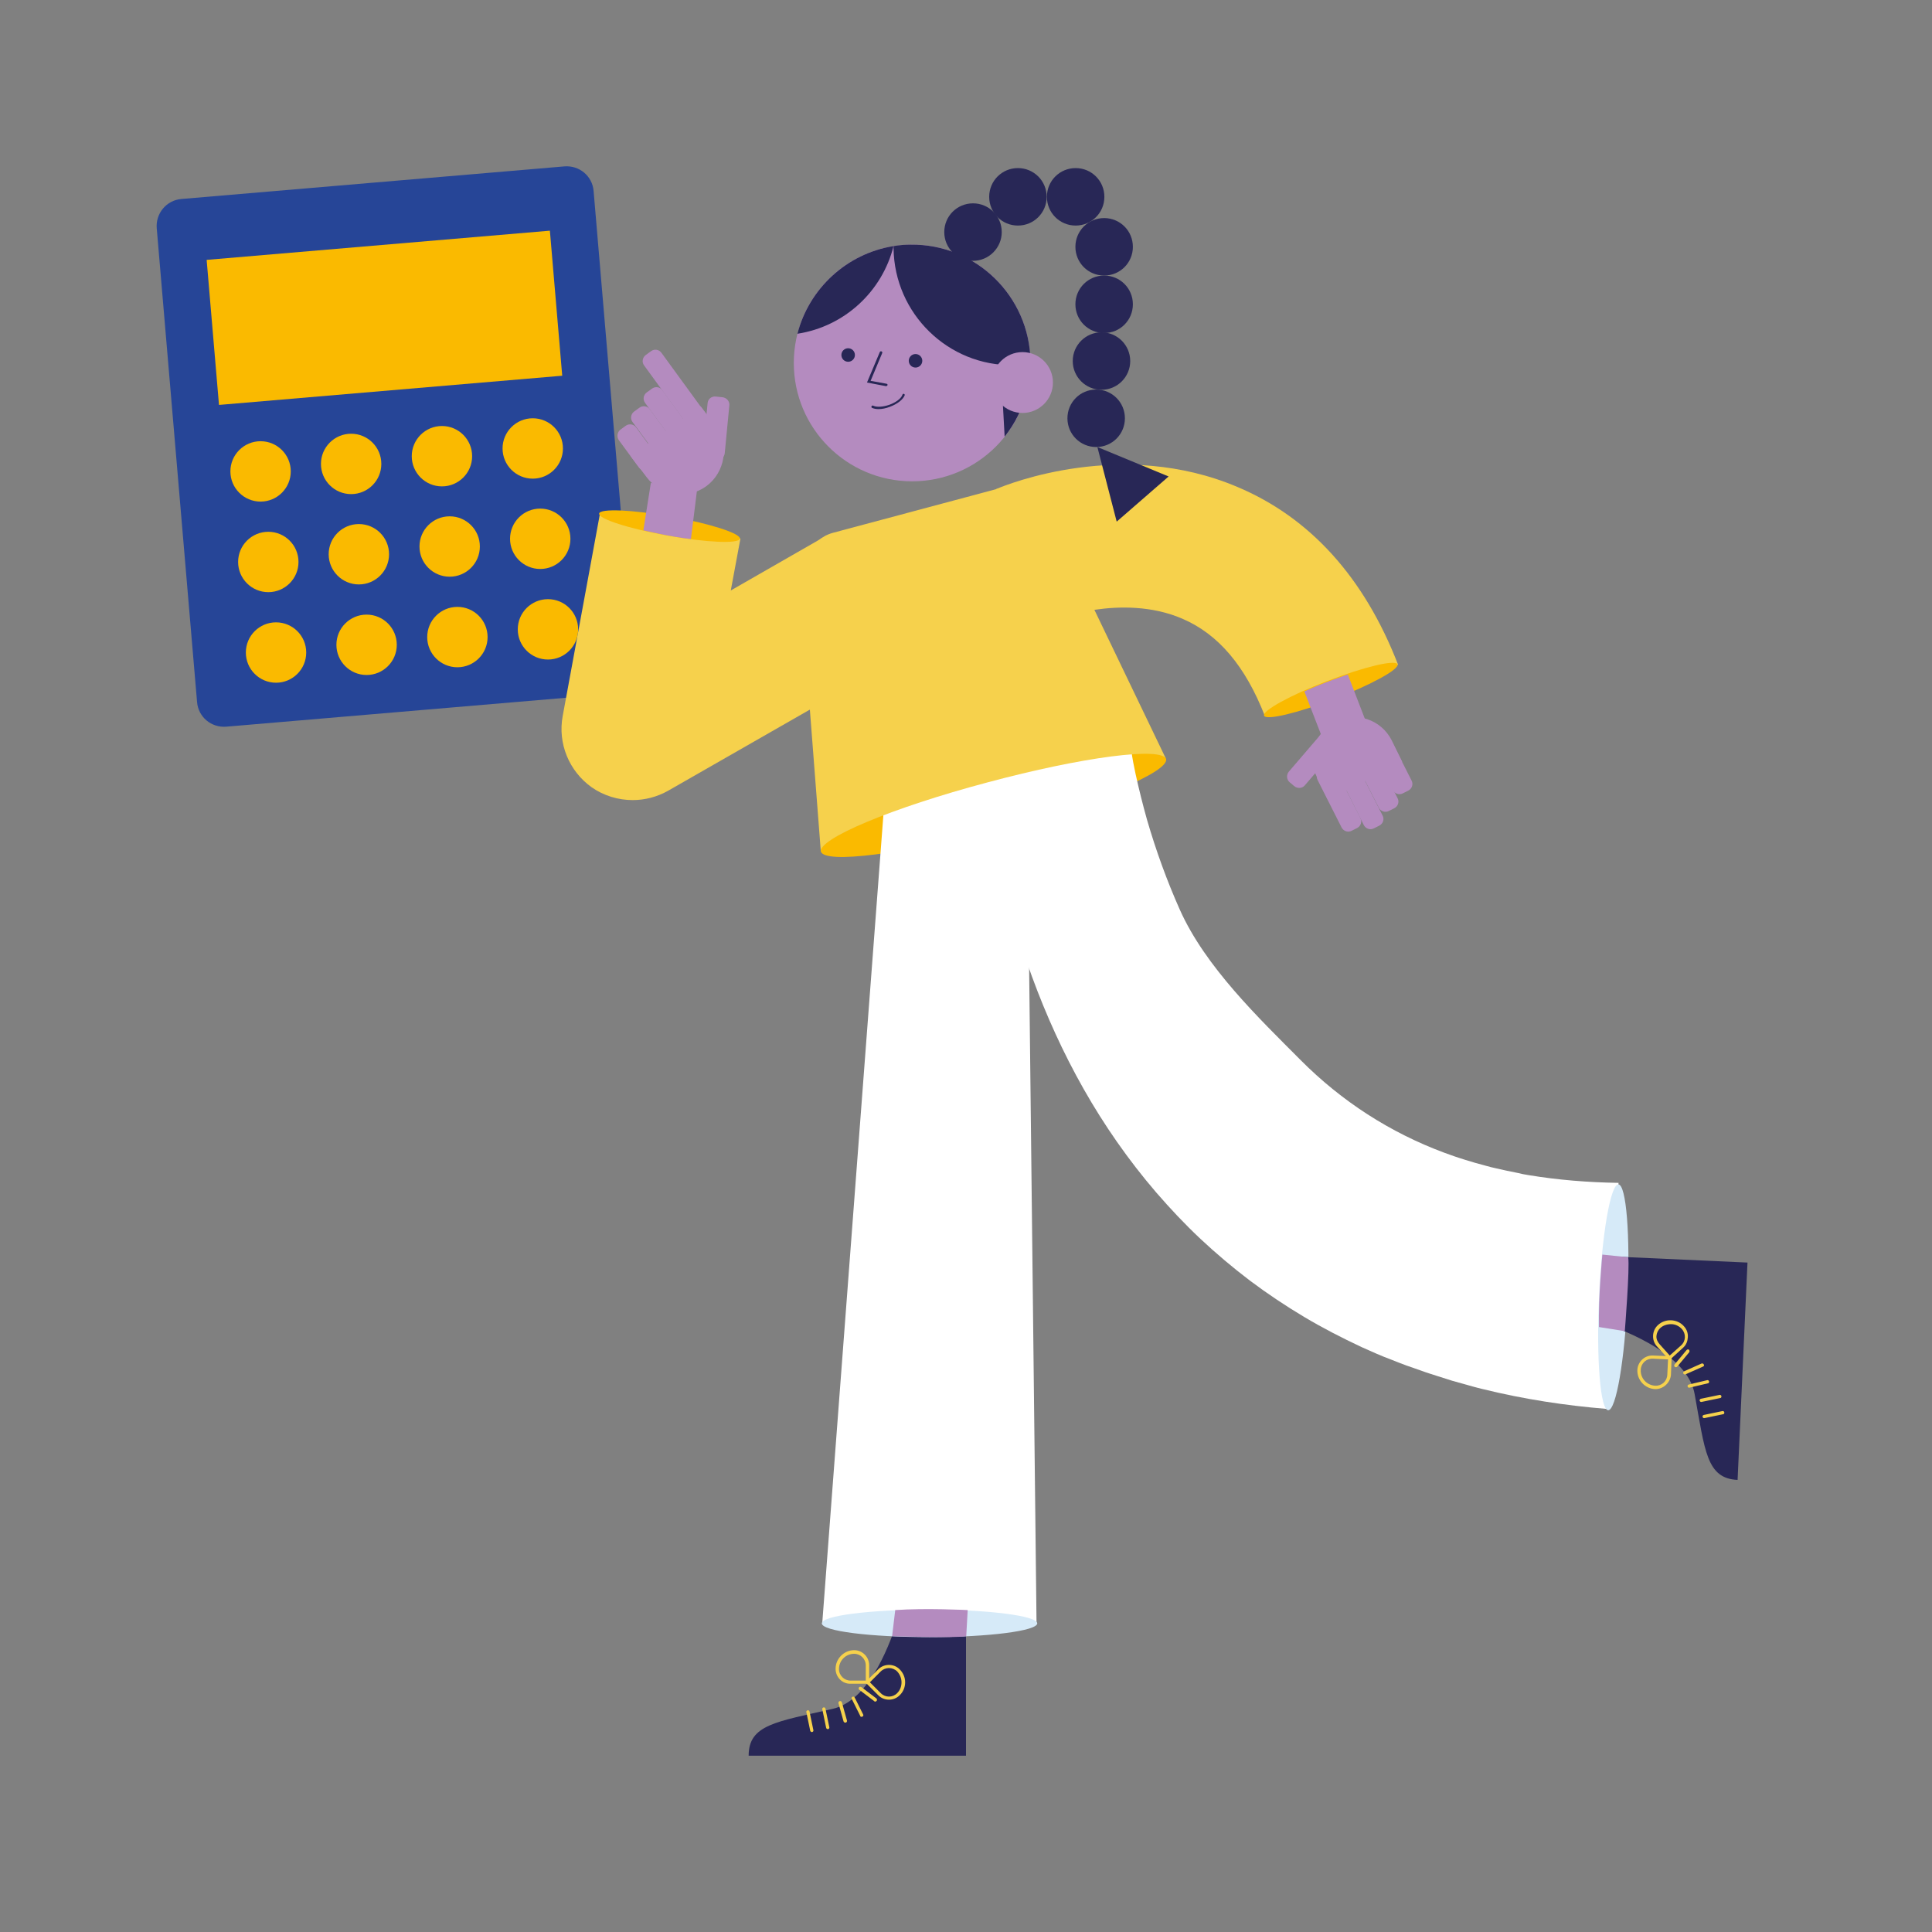 <?xml version="1.0" encoding="UTF-8"?>
<svg xmlns="http://www.w3.org/2000/svg" xmlns:xlink="http://www.w3.org/1999/xlink" version="1.1" id="Layer_1" x="0px" y="0px" viewBox="0 0 800 800" style="enable-background:new 0 0 800 800;" xml:space="preserve">
<rect x="0" y="0" width="800" height="800" fill="#808080" stroke="none"/>
<style type="text/css">
	.st0{fill:#264597;}
	.st1{fill:#FABA00;}
	.st2{fill:#B48BBF;}
	.st3{fill:#FFFFFF;}
	.st4{fill:#282756;}
	.st5{fill:#F6D14C;}
	.st6{fill:#D6EAF8;}
</style>
<g>
	<path class="st0" d="M75.1,82.4l158.6-13.5c6.2-0.5,11.6,4,12.1,10.2l16.7,196.2c0.5,6.2-4,11.6-10.2,12.1L93.7,300.9   c-6.2,0.5-11.6-4-12.1-10.2L64.9,94.5C64.4,88.3,69,82.9,75.1,82.4z"></path>
</g>
<g>
	
		<rect x="87.9" y="101.5" transform="matrix(0.996 -8.472133e-02 8.472133e-02 0.996 -10.579 13.963)" class="st1" width="142.7" height="60.3"></rect>
</g>
<g>
	<circle class="st1" cx="107.9" cy="195.2" r="12.5"></circle>
</g>
<g>
	<circle class="st1" cx="145.4" cy="192.1" r="12.5"></circle>
</g>
<g>
	<circle class="st1" cx="183" cy="188.9" r="12.5"></circle>
</g>
<g>
	<circle class="st1" cx="220.6" cy="185.7" r="12.5"></circle>
</g>
<g>
	<circle class="st1" cx="111.1" cy="232.7" r="12.5"></circle>
</g>
<g>
	<circle class="st1" cx="148.6" cy="229.5" r="12.5"></circle>
</g>
<g>
	<circle class="st1" cx="186.2" cy="226.3" r="12.5"></circle>
</g>
<g>
	<circle class="st1" cx="223.7" cy="223.1" r="12.5"></circle>
</g>
<g>
	<circle class="st1" cx="114.3" cy="270.2" r="12.5"></circle>
</g>
<g>
	<circle class="st1" cx="151.8" cy="267" r="12.5"></circle>
</g>
<g>
	<circle class="st1" cx="189.4" cy="263.8" r="12.5"></circle>
</g>
<g>
	<circle class="st1" cx="226.9" cy="260.6" r="12.5"></circle>
</g>
<g>
	<path class="st2" d="M256.9,177.9l2.2-1.6c1.4-1,3.3-0.7,4.3,0.7l8.3,11.3c1,1.4,0.7,3.3-0.7,4.3l-2.2,1.6c-1.4,1-3.3,0.7-4.3-0.7   l-8.3-11.3C255.3,180.8,255.6,178.9,256.9,177.9z"></path>
</g>
<g>
	<path class="st2" d="M262.6,170.4l2.2-1.6c1.4-1,3.3-0.7,4.3,0.7L279,183c1,1.4,0.7,3.3-0.7,4.3l-2.2,1.6c-1.4,1-3.3,0.7-4.3-0.7   l-9.9-13.5C260.9,173.4,261.2,171.4,262.6,170.4z"></path>
</g>
<g>
	<path class="st2" d="M267.8,162.5l2.2-1.6c1.4-1,3.3-0.7,4.3,0.7l11.8,16.2c1,1.4,0.7,3.3-0.7,4.3l-2.2,1.6c-1.4,1-3.3,0.7-4.3-0.7   l-11.8-16.2C266.1,165.4,266.4,163.5,267.8,162.5z"></path>
</g>
<g>
	<path class="st2" d="M267.4,147l2.2-1.6c1.4-1,3.3-0.7,4.3,0.7l19.3,26.5c1,1.4,0.7,3.3-0.7,4.3l-2.2,1.6c-1.4,1-3.3,0.7-4.3-0.7   l-19.3-26.5C265.7,150,266,148,267.4,147z"></path>
</g>
<g>
	<path class="st2" d="M296.4,164.2l2.8,0.3c1.7,0.2,3,1.7,2.8,3.4l-1.9,19.8c-0.2,1.7-1.7,3-3.4,2.8l-2.8-0.3   c-1.7-0.2-3-1.7-2.8-3.4l1.9-19.8C293.1,165.2,294.7,164,296.4,164.2z"></path>
</g>
<g>
	<path class="st2" d="M296.3,176.4l-6.2-8.2l-29,20.6l6.5,8.6c5.8,7.9,16.9,9.7,24.9,3.9C300.3,195.5,302.1,184.4,296.3,176.4   L296.3,176.4z"></path>
</g>
<g>
	<ellipse transform="matrix(0.966 -0.259 0.259 0.966 -72.336 118.076)" class="st1" cx="411.4" cy="333.2" rx="74" ry="10"></ellipse>
</g>
<g>
	<polygon class="st3" points="429.2,671.8 340.5,671.8 366.6,326.8 425.2,317.3  "></polygon>
</g>
<g>
	<path class="st4" d="M400,673.8V727H310c0-12.9,11.4-14,34.8-19.4c12.6-2.9,20.9-19.3,25.9-33.8"></path>
</g>
<g>
	<path class="st5" d="M336.2,717.2c0,0,0.1,0,0.1,0c0.4-0.1,0.6-0.5,0.5-0.8l-1.6-7.7c-0.1-0.4-0.5-0.6-0.8-0.5   c-0.4,0.1-0.6,0.5-0.5,0.8l1.6,7.7C335.6,717,335.9,717.2,336.2,717.2L336.2,717.2z"></path>
</g>
<g>
	<path class="st5" d="M342.8,716c0,0,0.1,0,0.1,0c0.4-0.1,0.6-0.5,0.5-0.8l-1.6-7.7c-0.1-0.4-0.5-0.6-0.8-0.5   c-0.4,0.1-0.6,0.5-0.5,0.8l1.6,7.7C342.2,715.8,342.5,716,342.8,716L342.8,716z"></path>
</g>
<g>
	<path class="st5" d="M350,713.3c0.1,0,0.1,0,0.2,0c0.4-0.1,0.6-0.5,0.5-0.9l-2.1-7.5c-0.1-0.4-0.5-0.6-0.9-0.5   c-0.4,0.1-0.6,0.5-0.5,0.9l2.1,7.5C349.4,713.1,349.7,713.3,350,713.3L350,713.3z"></path>
</g>
<g>
	<path class="st5" d="M356.8,710.9c0.1,0,0.2,0,0.3-0.1c0.4-0.2,0.5-0.6,0.3-0.9l-3.5-7c-0.2-0.3-0.6-0.5-0.9-0.3   c-0.4,0.2-0.5,0.6-0.3,0.9l3.5,7C356.2,710.8,356.5,710.9,356.8,710.9L356.8,710.9z"></path>
</g>
<g>
	<path class="st5" d="M362.4,704.6c0.2,0,0.4-0.1,0.6-0.3c0.2-0.3,0.2-0.8-0.1-1l-6.2-4.7c-0.3-0.2-0.8-0.2-1,0.1s-0.2,0.8,0.1,1   l6.2,4.7C362.1,704.6,362.2,704.6,362.4,704.6L362.4,704.6z"></path>
</g>
<g>
	<path class="st5" d="M346,691c0-4.2,3.5-7.7,7.7-7.7c3.4,0,6.2,2.8,6.2,6.2v7.7h-7.7C348.8,697.3,346,694.5,346,691z M358.5,689.6   c0-2.7-2.2-4.8-4.8-4.8c-3.5,0-6.3,2.8-6.3,6.3c0,2.7,2.2,4.8,4.8,4.8h6.3V689.6z"></path>
</g>
<g>
	<path class="st5" d="M363.7,702l-5.4-5.4l5.4-5.4c2.4-2.4,6.4-2.4,8.8,0c1.5,1.5,2.3,3.4,2.3,5.4s-0.8,4-2.3,5.4   c-1.2,1.2-2.8,1.8-4.4,1.8S364.9,703.2,363.7,702L363.7,702z M364.7,692.1l-4.5,4.5l4.5,4.5c1.9,1.9,4.9,1.9,6.8,0   c1.2-1.2,1.8-2.8,1.8-4.5s-0.7-3.3-1.8-4.5c-0.9-0.9-2.2-1.4-3.4-1.4S365.6,691.2,364.7,692.1z"></path>
</g>
<g>
	<path class="st6" d="M429.5,672.2c0-3.1-20-5.7-44.6-5.7s-44.6,2.5-44.6,5.7s20,5.7,44.6,5.7S429.5,675.3,429.5,672.2z"></path>
</g>
<g>
	<path class="st2" d="M369.4,677.5c0,0,26.3,0.9,30.7,0l0.6-10.8c0,0-17.4-0.9-30,0L369.4,677.5z"></path>
</g>
<g>
	<polygon class="st2" points="351.2,132.8 351.2,132.8 351.2,132.8  "></polygon>
</g>
<g>
	<path class="st3" d="M407.1,305.9l0.2,4l0.2,3.3c0.2,2.2,0.3,4.3,0.5,6.4c0.4,4.2,0.9,8.4,1.5,12.5c1.1,8.3,2.5,16.4,4.2,24.5   c3.4,16.2,7.9,32.2,13.7,48c5.8,15.8,12.8,31.3,21.3,46.3c8.5,15,18.5,29.4,30,42.8c5.8,6.7,11.9,13.2,18.4,19.3   c6.5,6.1,13.4,11.9,20.5,17.3c7.2,5.4,14.7,10.4,22.4,15c7.7,4.6,15.7,8.7,23.8,12.5l6.1,2.7l3.1,1.3l3.1,1.2   c2.1,0.8,4.2,1.7,6.2,2.4l6.3,2.2c2.1,0.8,4.2,1.4,6.3,2.1l6.3,2l6.4,1.8l3.2,0.9l3.2,0.8c17.1,4.2,34.2,6.8,51.3,8.2l4.9-93.6   c-12.7-0.2-25.1-1.2-37.2-3.2l-2.3-0.4l-2.2-0.5l-4.5-0.9l-4.4-1c-1.5-0.3-3-0.7-4.4-1.1l-4.4-1.2l-4.3-1.3l-2.2-0.7l-2.1-0.7   l-4.2-1.5c-22.3-8.3-42.4-21.2-59.5-38.4c-17.1-17.2-39.4-38.5-50-62.3c-5.3-11.9-9.8-24.3-13.5-37c-1.8-6.4-3.4-12.8-4.8-19.2   c-0.7-3.2-1.3-6.4-1.8-9.6c-0.3-1.6-0.5-3.1-0.7-4.7l-0.3-2.2l-0.1-1c0-0.2-0.1-0.8-0.1-0.6L407.1,305.9L407.1,305.9z"></path>
</g>
<g>
	
		<ellipse transform="matrix(4.536296e-02 -0.999 0.999 4.536296e-02 101.063 1180.152)" class="st6" cx="668" cy="537.2" rx="46.8" ry="5.9"></ellipse>
</g>
<g>
	<path class="st5" d="M408.8,324c39.5-10.6,72.6-14.9,74.1-9.6l-46.7-97.2c-4.8-10.9-14.8-17-23.9-14.6L345,220.6   c-9.1,2.4-14.7,12.7-13.4,24.6l8.3,107.6C338.5,347.4,369.3,334.5,408.8,324L408.8,324z"></path>
</g>
<g>
	<path class="st4" d="M670.5,520.4l53.1,2.4l-4.1,90c-12.9-0.6-13.5-12-17.8-35.6c-2.3-12.7-18.3-21.8-32.6-27.4"></path>
</g>
<g>
	<path class="st5" d="M714,585c0,0,0-0.1,0-0.2c-0.1-0.4-0.5-0.6-0.8-0.5l-7.7,1.6c-0.4,0.1-0.6,0.5-0.5,0.8   c0.1,0.4,0.5,0.6,0.8,0.5l7.7-1.6C713.8,585.6,714,585.3,714,585L714,585z"></path>
</g>
<g>
	<path class="st5" d="M712.8,578.3c0,0,0-0.1,0-0.2c-0.1-0.4-0.5-0.6-0.8-0.5l-7.7,1.6c-0.4,0.1-0.6,0.5-0.5,0.8   c0.1,0.4,0.5,0.6,0.8,0.5l7.7-1.6C712.6,578.9,712.8,578.6,712.8,578.3L712.8,578.3z"></path>
</g>
<g>
	<path class="st5" d="M707.7,572.2c0-0.1,0-0.1,0-0.2c-0.1-0.4-0.5-0.6-0.8-0.5l-7.6,1.8c-0.4,0.1-0.6,0.5-0.5,0.8   c0.1,0.4,0.5,0.6,0.8,0.5l7.6-1.8C707.5,572.8,707.7,572.5,707.7,572.2L707.7,572.2z"></path>
</g>
<g>
	<path class="st5" d="M705.6,565.3c0-0.1,0-0.2-0.1-0.3c-0.2-0.4-0.6-0.5-0.9-0.4l-7.2,3.2c-0.4,0.2-0.5,0.6-0.4,0.9   c0.2,0.4,0.6,0.5,0.9,0.4l7.2-3.2C705.4,565.8,705.6,565.6,705.6,565.3z"></path>
</g>
<g>
	<path class="st5" d="M699.6,559.5c0-0.2-0.1-0.4-0.2-0.6c-0.3-0.2-0.7-0.2-1,0.1l-5,6c-0.2,0.3-0.2,0.7,0.1,1   c0.3,0.2,0.7,0.2,1-0.1l5-6C699.5,559.8,699.6,559.6,699.6,559.5z"></path>
</g>
<g>
	<path class="st5" d="M685.3,575.2c-4.2-0.2-7.5-3.8-7.3-8c0.2-3.4,3.1-6.1,6.5-5.9l7.7,0.3l-0.3,7.7   C691.6,572.6,688.7,575.3,685.3,575.2z M684.4,562.6c-2.7-0.1-4.9,1.9-5,4.6c-0.2,3.5,2.5,6.4,6,6.6c2.7,0.1,4.9-1.9,5-4.6l0.3-6.3   L684.4,562.6L684.4,562.6z"></path>
</g>
<g>
	<path class="st5" d="M697,558l-5.7,5.2l-5.2-5.7c-2.3-2.5-2.1-6.5,0.4-8.8c1.5-1.4,3.5-2.1,5.5-2c2.1,0.1,4,1,5.3,2.5   c1.2,1.3,1.7,2.9,1.6,4.5S698.3,556.8,697,558L697,558z M687.2,556.6l4.2,4.7l4.7-4.2c2-1.8,2.1-4.8,0.3-6.8c-1.1-1.2-2.7-2-4.4-2   s-3.3,0.5-4.5,1.6c-1,0.9-1.5,2.1-1.6,3.3S686.3,555.6,687.2,556.6L687.2,556.6z"></path>
</g>
<g>
	<path class="st2" d="M672.8,551.2c0,0,2.1-26.2,1.4-30.6l-10.7-1.1c0,0-1.7,17.4-1.4,30L672.8,551.2L672.8,551.2z"></path>
</g>
<g>
	<path class="st5" d="M262,331.3c5,0,10.1-1.3,14.7-3.9l94.7-54.2L342,221.9l-39.4,22.6l4-21.5l-58.1-10.7l-15.5,84.2   c-2.1,11.3,2.6,22.8,12,29.5C250,329.5,256,331.3,262,331.3L262,331.3z"></path>
</g>
<g>
	<ellipse transform="matrix(0.176 -0.984 0.984 0.176 14.076 452.485)" class="st1" cx="277.4" cy="217.8" rx="4" ry="29.6"></ellipse>
</g>
<g>
	<path class="st2" d="M288.7,202.3l-19.2-2.3l-3.1,19.6c0,0,11.7,2.8,19.7,3.6L288.7,202.3L288.7,202.3z"></path>
</g>
<g>
	<path class="st5" d="M523.8,296.6l55.1-21.4c-14-36.1-36.4-60.9-66.6-73.6c-47.5-20.1-94.6-1.3-99.8,0.9l23,54.4l-0.2,0.1   c0.3-0.1,29.3-11.6,54.3-0.8C504.5,262.6,515.7,275.8,523.8,296.6L523.8,296.6z"></path>
</g>
<g>
	<ellipse transform="matrix(0.933 -0.359 0.359 0.933 -65.898 216.756)" class="st1" cx="551.2" cy="286" rx="29.6" ry="4"></ellipse>
</g>
<g>
	<path class="st2" d="M548.3,307.5l18-6.9l-8.2-21.3c0,0-10.1,3.3-18,7L548.3,307.5L548.3,307.5z"></path>
</g>
<g>
	<path class="st2" d="M551.4,303.7l1.9,1.6c1.3,1.1,1.4,3.1,0.3,4.4l-13.3,15.5c-1.1,1.3-3.1,1.4-4.4,0.3l-1.9-1.6   c-1.3-1.1-1.4-3.1-0.3-4.4l13.3-15.5C548.1,302.8,550.1,302.6,551.4,303.7z"></path>
</g>
<g>
	<path class="st2" d="M576.2,306.4l4.4,9l-30.6,16l-4.6-9.4c-4.3-8.5-0.9-18.9,7.6-23.2S571.8,297.9,576.2,306.4L576.2,306.4z"></path>
</g>
<g>
	<path class="st2" d="M547,318.8l2.2-1.1c1.5-0.8,3.4-0.2,4.2,1.4l9.9,19.6c0.8,1.5,0.2,3.4-1.4,4.2l-2.2,1.1   c-1.5,0.8-3.4,0.2-4.2-1.4l-9.9-19.6C544.8,321.4,545.4,319.6,547,318.8z"></path>
</g>
<g>
	<path class="st2" d="M554.7,314.9l2.2-1.1c1.5-0.8,3.4-0.2,4.2,1.4l11.4,22.5c0.8,1.5,0.2,3.4-1.4,4.2l-2.2,1.1   c-1.5,0.8-3.4,0.2-4.2-1.4L553.4,319C552.6,317.5,553.2,315.6,554.7,314.9z"></path>
</g>
<g>
	<path class="st2" d="M562.5,310.9l2.2-1.1c1.5-0.8,3.4-0.2,4.2,1.4l9.8,19.3c0.8,1.5,0.2,3.4-1.4,4.2l-2.2,1.1   c-1.5,0.8-3.4,0.2-4.2-1.4l-9.8-19.3C560.4,313.6,561,311.7,562.5,310.9z"></path>
</g>
<g>
	<path class="st2" d="M570.1,307.1l2.2-1.1c1.5-0.8,3.4-0.2,4.2,1.4l8,15.8c0.8,1.5,0.2,3.4-1.4,4.2l-2.2,1.1   c-1.5,0.8-3.4,0.2-4.2-1.4l-8-15.8C567.9,309.8,568.5,307.9,570.1,307.1z"></path>
</g>
<g>
	<polygon class="st2" points="430.6,98.6 430.6,98.6 430.6,98.6  "></polygon>
</g>
<g>
	<circle class="st2" cx="377.7" cy="150.3" r="49"></circle>
</g>
<g>
	<path class="st4" d="M377.1,101.3c-2.4,0-4.8,0.2-7.1,0.6l0,0c0,0.3,0,0.7,0,1c0.4,27,22.6,48.7,49.6,48.3c2.4,0,4.8-0.2,7.1-0.6   c0-0.3,0-0.7,0-1C426.3,122.6,404.1,101,377.1,101.3z"></path>
</g>
<g>
	<path class="st4" d="M370,101.9L370,101.9c-19.4,3.1-35,17.6-39.8,36.3C349.7,135.2,365.3,120.7,370,101.9z"></path>
</g>
<g>
	<polygon class="st2" points="370,101.9 370,101.9 370,101.9  "></polygon>
</g>
<g>
	<circle class="st4" cx="351.2" cy="147" r="2.8"></circle>
</g>
<g>
	<circle class="st4" cx="379.1" cy="149.4" r="2.8"></circle>
</g>
<g>
	<path class="st4" d="M366.9,159.9C366.9,159.9,366.8,159.9,366.9,159.9l-7.9-1.5l5.3-12.6c0.1-0.3,0.4-0.4,0.7-0.3   c0.3,0.1,0.4,0.4,0.3,0.7l-4.8,11.5l6.6,1.2c0.3,0.1,0.5,0.3,0.4,0.6C367.4,159.7,367.1,159.9,366.9,159.9z"></path>
</g>
<g>
	<path class="st4" d="M363.8,169.4c-1.1,0-2-0.2-2.7-0.5c-0.2-0.1-0.4-0.4-0.2-0.7c0.1-0.2,0.4-0.4,0.7-0.2c1.5,0.7,4.1,0.5,6.7-0.4   c2.7-1,4.9-2.6,5.4-4.2c0.1-0.3,0.4-0.4,0.6-0.3c0.3,0.1,0.4,0.4,0.3,0.6c-0.7,1.8-3.1,3.6-6,4.7   C366.8,169.1,365.2,169.4,363.8,169.4z"></path>
</g>
<g>
	<path class="st4" d="M415,162.6l1,18.2c4.3-5.4,7.5-11.8,9.2-18.8L415,162.6z"></path>
</g>
<g>
	<circle class="st2" cx="423.4" cy="158.4" r="12.6"></circle>
</g>
<g>
	<path class="st4" d="M414.8,96.1c0-6.6-5.3-11.9-11.9-11.9S391,89.5,391,96.1s5.3,11.9,11.9,11.9S414.8,102.6,414.8,96.1z"></path>
</g>
<g>
	<path class="st4" d="M433.4,81.5c0-6.6-5.3-11.9-11.9-11.9s-11.9,5.3-11.9,11.9s5.3,11.9,11.9,11.9S433.4,88.1,433.4,81.5z"></path>
</g>
<g>
	<path class="st4" d="M457.3,81.5c0-6.6-5.3-11.9-11.9-11.9s-11.9,5.3-11.9,11.9s5.3,11.9,11.9,11.9S457.3,88.1,457.3,81.5z"></path>
</g>
<g>
	<path class="st4" d="M469.1,102.2c0-6.6-5.3-11.9-11.9-11.9s-11.9,5.3-11.9,11.9s5.3,11.9,11.9,11.9S469.1,108.8,469.1,102.2z"></path>
</g>
<g>
	<path class="st4" d="M469.1,126c0-6.6-5.3-11.9-11.9-11.9s-11.9,5.3-11.9,11.9c0,6.6,5.3,11.9,11.9,11.9S469.1,132.6,469.1,126z"></path>
</g>
<g>
	<circle class="st4" cx="456.1" cy="149.5" r="11.9"></circle>
</g>
<g>
	<path class="st4" d="M465.8,173.2c0-6.6-5.3-11.9-11.9-11.9s-11.9,5.3-11.9,11.9c0,6.6,5.3,11.9,11.9,11.9S465.8,179.8,465.8,173.2   z"></path>
</g>
<g>
	<polygon class="st4" points="483.9,197.3 462.4,216 454.4,185.1  "></polygon>
</g>
</svg>
